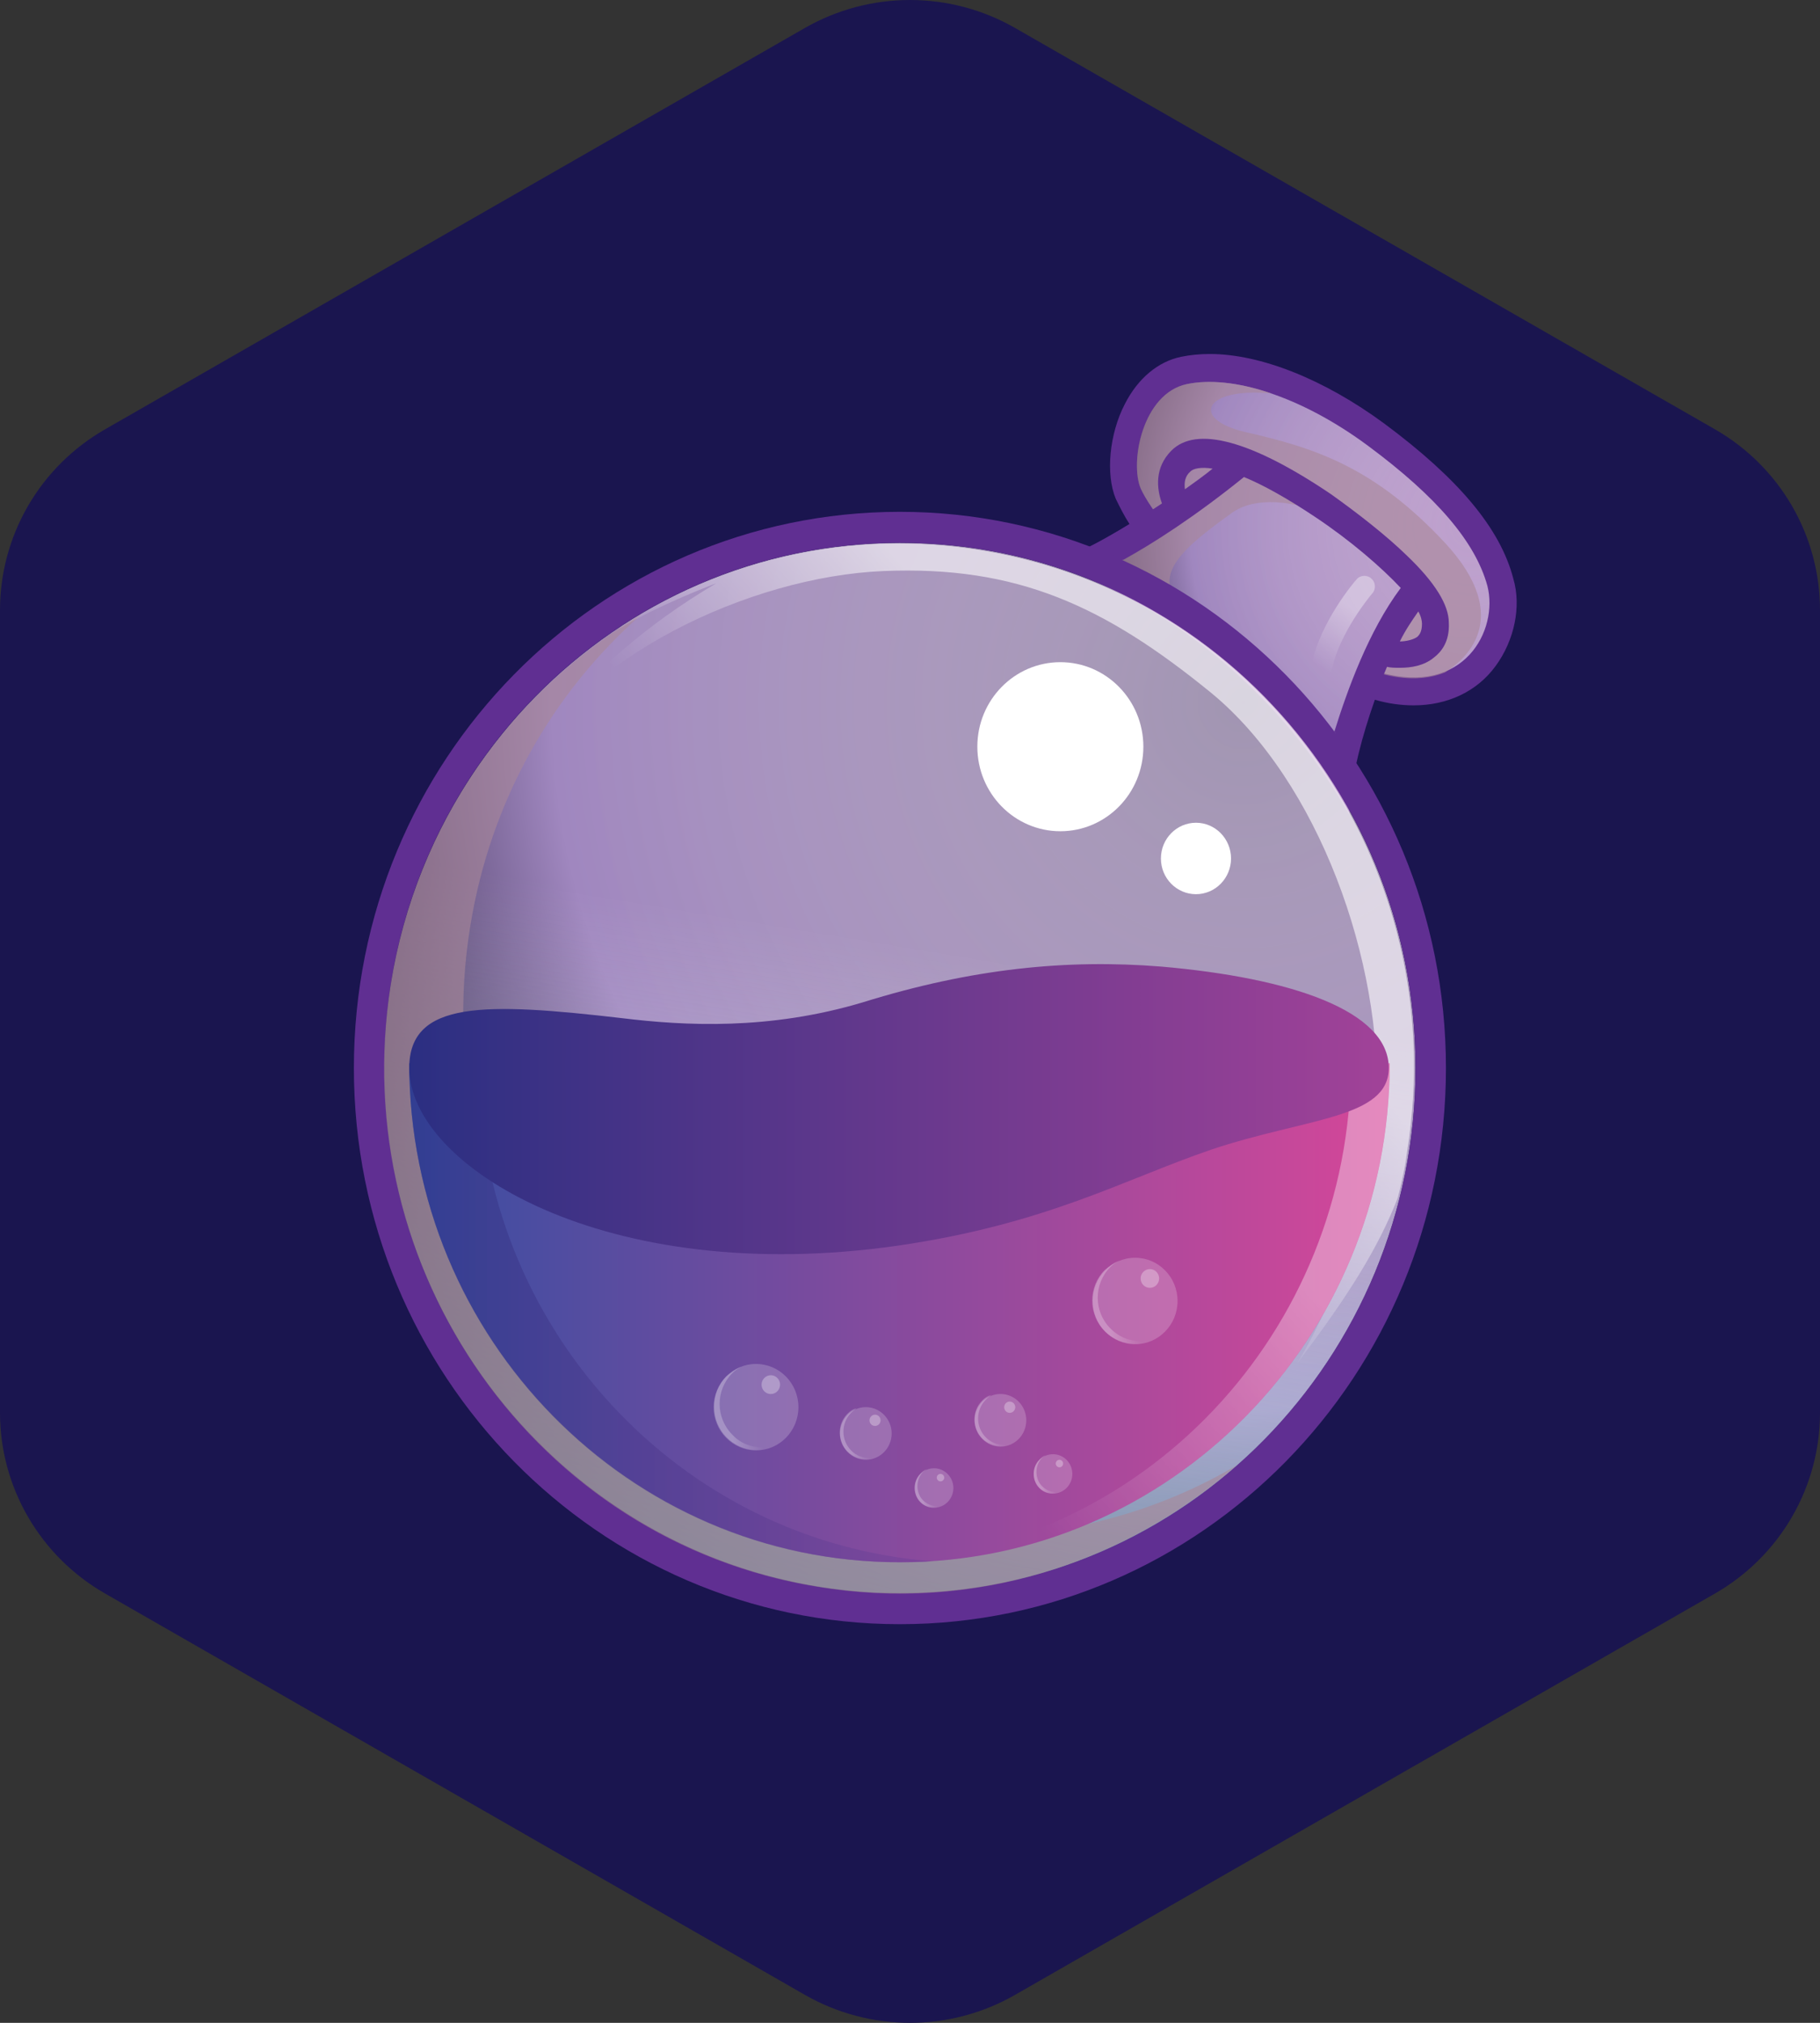 <svg width="36" height="40" viewBox="0 0 36 40" fill="none" xmlns="http://www.w3.org/2000/svg">
<rect x="0" y="0" width="36" height="40" fill="#333333" stroke="none"/>
<path fill-rule="evenodd" clip-rule="evenodd" d="M20.078 0.553L33.922 8.489C34.553 8.851 35.078 9.372 35.443 9.999C35.808 10.627 36 11.339 36 12.063V27.937C36 28.661 35.808 29.373 35.443 30C35.078 30.628 34.553 31.149 33.922 31.511L20.078 39.447C19.447 39.809 18.73 40 18 40C17.27 40 16.553 39.809 15.921 39.447L2.079 31.511C1.447 31.149 0.922 30.628 0.557 30C0.192 29.373 1.85372e-05 28.661 0 27.937V12.063C1.85372e-05 11.339 0.192 10.627 0.557 9.999C0.922 9.372 1.447 8.851 2.079 8.489L15.921 0.553C16.553 0.191 17.27 0 18 0C18.73 0 19.447 0.191 20.078 0.553Z" fill="#1A154F"/>
<path d="M29.933 11.44C29.678 10.455 28.857 9.471 27.379 8.374C26.193 7.501 24.934 7 23.931 7C23.73 7 23.548 7.018 23.365 7.055C22.909 7.148 22.508 7.482 22.252 7.985C21.941 8.579 21.869 9.378 22.069 9.861C22.142 10.01 22.233 10.196 22.342 10.363C21.376 10.957 20.828 11.124 20.755 11.143C23.273 11.998 25.37 13.782 26.685 16.104L26.703 15.88C26.757 15.268 26.94 14.561 27.195 13.837C27.45 13.911 27.705 13.948 27.962 13.948C28.637 13.948 29.22 13.67 29.585 13.168C29.952 12.666 30.098 11.997 29.933 11.44Z" fill="#602F92"/>
<path d="M27.306 13.299C28.965 13.763 29.641 12.463 29.422 11.589C29.184 10.716 28.418 9.824 27.069 8.822C25.718 7.818 24.35 7.41 23.475 7.596C22.599 7.782 22.343 9.138 22.562 9.659C22.654 9.862 22.855 10.16 23.128 10.494C22.782 10.736 22.453 10.921 22.18 11.089C23.858 11.851 25.317 13.04 26.413 14.526C26.54 14.025 26.723 13.579 26.887 13.189C27.013 13.205 27.159 13.242 27.306 13.299Z" fill="url(#paint0_radial_535_12879)"/>
<path d="M17.8 31.504C23.433 31.504 27.999 26.855 27.999 21.119C27.999 15.383 23.433 10.734 17.8 10.734C12.168 10.734 7.602 15.384 7.602 21.12C7.602 26.856 12.168 31.504 17.8 31.504Z" fill="url(#paint1_radial_535_12879)"/>
<path opacity="0.6" d="M28.583 10.735C27.197 9.249 26.029 8.858 24.625 8.542C23.529 8.282 23.822 7.65 25.154 7.781C24.515 7.558 23.913 7.502 23.475 7.595C22.599 7.781 22.344 9.137 22.563 9.657C22.654 9.861 22.855 10.159 23.128 10.493C22.636 10.828 22.216 11.069 21.87 11.255C22.033 11.329 22.234 11.422 22.471 11.552C23.091 11.887 23.767 12.444 23.767 12.444C22.745 11.552 22.964 11.144 24.368 10.141C24.806 9.825 25.609 9.862 26.357 10.252C27.104 10.642 27.98 11.627 27.98 11.627L27.141 13.261C27.195 13.28 27.251 13.298 27.305 13.318C27.834 13.466 28.253 13.429 28.582 13.298C28.966 13.056 29.97 12.239 28.583 10.735Z" fill="#A98798"/>
<path d="M24.606 9.433C24.97 9.582 25.445 9.842 26.028 10.232C26.722 10.696 27.323 11.217 27.707 11.626C27.068 12.481 26.649 13.651 26.394 14.468C26.522 14.654 26.667 14.84 26.796 15.025C26.924 14.561 27.143 13.873 27.435 13.186C27.508 13.205 27.599 13.205 27.69 13.205C27.909 13.205 28.164 13.168 28.365 13.001C28.511 12.889 28.676 12.686 28.658 12.314C28.658 11.961 28.384 11.515 27.819 10.977C27.417 10.587 26.87 10.159 26.323 9.769C24.753 8.71 23.659 8.413 23.167 8.914C22.838 9.248 22.875 9.657 22.984 9.955C22.4 10.345 21.908 10.624 21.58 10.81C21.799 10.884 22 10.977 22.219 11.07C22.799 10.752 23.639 10.214 24.606 9.433ZM28.054 12.091C28.108 12.183 28.127 12.277 28.127 12.332C28.127 12.499 28.073 12.555 28.036 12.592C27.962 12.647 27.817 12.684 27.689 12.684C27.799 12.461 27.926 12.276 28.054 12.091ZM23.548 9.322C23.602 9.267 23.749 9.229 23.986 9.267C23.803 9.415 23.621 9.545 23.438 9.675C23.42 9.545 23.438 9.415 23.548 9.322Z" fill="#602F92"/>
<path d="M17.8 10.121C11.835 10.121 7 15.044 7 21.119C7 27.194 11.835 32.117 17.8 32.117C23.766 32.117 28.601 27.194 28.601 21.119C28.601 15.045 23.748 10.121 17.8 10.121ZM17.8 31.505C12.163 31.505 7.602 26.86 7.602 21.119C7.602 15.378 12.163 10.733 17.8 10.733C23.438 10.733 27.999 15.378 27.999 21.119C27.998 26.86 23.42 31.505 17.8 31.505Z" fill="#602F92"/>
<path opacity="0.6" d="M17.8 31.504C23.433 31.504 27.999 26.855 27.999 21.119C27.999 15.383 23.433 10.734 17.8 10.734C12.168 10.734 7.602 15.384 7.602 21.12C7.602 26.856 12.168 31.504 17.8 31.504Z" fill="url(#paint2_linear_535_12879)"/>
<path opacity="0.6" d="M17.727 30.241C12.163 29.33 8.386 23.998 9.299 18.332C9.7 15.824 10.94 13.687 12.692 12.145C10.137 13.651 8.241 16.27 7.729 19.466C6.835 25.133 10.612 30.465 16.158 31.375C19.259 31.895 22.251 30.911 24.458 28.979C22.507 30.129 20.135 30.631 17.727 30.241Z" fill="#A98798"/>
<path opacity="0.6" d="M19.424 10.883C16.852 10.456 14.352 11.05 12.309 12.369C12.273 12.406 12.235 12.443 12.235 12.443C13.02 11.96 14.169 11.533 14.169 11.533C11.213 13.279 10.301 15.268 10.301 15.268C11.451 13.001 14.825 11.404 17.471 11.292C20.116 11.181 21.849 11.979 23.965 13.707C26.081 15.454 27.359 19.02 27.23 21.844C27.121 24.669 25.661 26.953 25.661 26.953C26.665 25.634 27.267 24.669 27.649 23.684C27.723 23.387 27.795 23.089 27.832 22.774C28.747 17.125 24.988 11.793 19.424 10.883Z" fill="url(#paint3_linear_535_12879)"/>
<path d="M27.488 21.027C27.488 26.47 23.145 30.892 17.801 30.892C12.456 30.892 8.095 26.47 8.095 21.027H27.488Z" fill="url(#paint4_linear_535_12879)"/>
<g opacity="0.6">
<path opacity="0.6" d="M26.721 21.027C26.721 26.339 22.598 30.687 17.416 30.892C17.544 30.892 17.672 30.892 17.799 30.892C23.144 30.892 27.487 26.47 27.487 21.027H26.721Z" fill="url(#paint5_linear_535_12879)"/>
</g>
<g opacity="0.7">
<path opacity="0.7" d="M9.464 21.027H8.095C8.095 26.47 12.438 30.892 17.782 30.892C18.02 30.892 18.239 30.892 18.458 30.873C13.44 30.501 9.464 26.228 9.464 21.027Z" fill="url(#paint6_linear_535_12879)"/>
</g>
<path d="M27.47 21.119C27.47 19.986 25.536 19.336 22.964 19.113C21.103 18.964 19.224 19.15 17.071 19.819C15.21 20.377 13.532 20.283 12.31 20.134C9.591 19.819 8.095 19.782 8.095 21.119C8.095 23.051 11.963 25.466 17.764 24.631C20.702 24.203 22.216 23.33 23.949 22.736C25.828 22.104 27.47 22.123 27.47 21.119Z" fill="url(#paint7_linear_535_12879)"/>
<path d="M20.974 16.437C21.881 16.437 22.616 15.689 22.616 14.765C22.616 13.842 21.88 13.094 20.974 13.094C20.068 13.094 19.332 13.842 19.332 14.765C19.332 15.689 20.068 16.437 20.974 16.437Z" fill="white"/>
<path d="M23.657 17.682C24.039 17.682 24.35 17.365 24.35 16.976C24.35 16.586 24.039 16.269 23.657 16.269C23.274 16.269 22.963 16.586 22.963 16.976C22.963 17.366 23.274 17.682 23.657 17.682Z" fill="white"/>
<g opacity="0.6">
<path opacity="0.6" d="M26.137 13.428C26.119 13.428 26.101 13.428 26.101 13.428C25.992 13.409 25.919 13.298 25.938 13.168C26.101 12.313 26.795 11.496 26.832 11.459C26.905 11.366 27.051 11.366 27.124 11.44C27.216 11.514 27.216 11.663 27.142 11.737C27.124 11.755 26.485 12.518 26.34 13.26C26.32 13.372 26.229 13.428 26.137 13.428Z" fill="url(#paint8_linear_535_12879)"/>
</g>
<path opacity="0.2" d="M17.126 28.866C17.408 28.866 17.637 28.633 17.637 28.346C17.637 28.058 17.407 27.825 17.126 27.825C16.844 27.825 16.616 28.058 16.616 28.346C16.616 28.633 16.844 28.866 17.126 28.866Z" fill="white"/>
<g opacity="0.4">
<path opacity="0.6" d="M16.834 28.681C16.633 28.477 16.633 28.143 16.834 27.938C16.87 27.901 16.907 27.882 16.943 27.845C16.87 27.864 16.816 27.901 16.761 27.957C16.56 28.161 16.56 28.495 16.761 28.7C16.924 28.867 17.18 28.904 17.381 28.793C17.199 28.867 16.98 28.83 16.834 28.681Z" fill="url(#paint9_linear_535_12879)"/>
</g>
<path opacity="0.3" d="M17.308 28.197C17.369 28.197 17.418 28.147 17.418 28.086C17.418 28.024 17.369 27.974 17.308 27.974C17.248 27.974 17.199 28.024 17.199 28.086C17.199 28.148 17.247 28.197 17.308 28.197Z" fill="white"/>
<path opacity="0.2" d="M19.79 28.606C20.072 28.606 20.3 28.373 20.3 28.085C20.3 27.798 20.071 27.565 19.79 27.565C19.507 27.565 19.279 27.798 19.279 28.085C19.279 28.373 19.508 28.606 19.79 28.606Z" fill="white"/>
<g opacity="0.4">
<path opacity="0.6" d="M19.498 28.421C19.297 28.217 19.297 27.883 19.498 27.678C19.534 27.64 19.571 27.622 19.608 27.585C19.534 27.604 19.48 27.64 19.425 27.697C19.224 27.901 19.224 28.235 19.425 28.44C19.588 28.607 19.845 28.644 20.044 28.533C19.863 28.607 19.644 28.57 19.498 28.421Z" fill="url(#paint10_linear_535_12879)"/>
</g>
<path opacity="0.3" d="M19.972 27.938C20.033 27.938 20.082 27.888 20.082 27.826C20.082 27.765 20.033 27.715 19.972 27.715C19.912 27.715 19.863 27.765 19.863 27.826C19.863 27.888 19.912 27.938 19.972 27.938Z" fill="white"/>
<path opacity="0.2" d="M18.476 29.814C18.688 29.814 18.858 29.639 18.858 29.424C18.858 29.209 18.686 29.034 18.476 29.034C18.264 29.034 18.093 29.209 18.093 29.424C18.093 29.639 18.264 29.814 18.476 29.814Z" fill="white"/>
<g opacity="0.4">
<path opacity="0.6" d="M18.256 29.666C18.111 29.517 18.111 29.257 18.256 29.108C18.274 29.089 18.311 29.071 18.33 29.052C18.275 29.071 18.238 29.108 18.202 29.144C18.056 29.293 18.056 29.553 18.202 29.702C18.33 29.832 18.512 29.851 18.676 29.758C18.53 29.815 18.366 29.777 18.256 29.666Z" fill="url(#paint11_linear_535_12879)"/>
</g>
<path opacity="0.3" d="M18.603 29.293C18.643 29.293 18.677 29.26 18.677 29.219C18.677 29.178 18.643 29.145 18.603 29.145C18.563 29.145 18.53 29.178 18.53 29.219C18.53 29.26 18.563 29.293 18.603 29.293Z" fill="white"/>
<path opacity="0.2" d="M20.829 29.535C21.041 29.535 21.211 29.36 21.211 29.145C21.211 28.93 21.04 28.756 20.829 28.756C20.618 28.756 20.446 28.93 20.446 29.145C20.446 29.36 20.618 29.535 20.829 29.535Z" fill="white"/>
<g opacity="0.4">
<path opacity="0.6" d="M20.611 29.387C20.465 29.238 20.465 28.978 20.611 28.829C20.629 28.81 20.665 28.792 20.684 28.774C20.63 28.793 20.593 28.829 20.556 28.866C20.411 29.015 20.411 29.275 20.556 29.424C20.684 29.553 20.867 29.572 21.031 29.479C20.884 29.535 20.72 29.498 20.611 29.387Z" fill="url(#paint12_linear_535_12879)"/>
</g>
<path opacity="0.3" d="M20.956 29.015C20.996 29.015 21.029 28.982 21.029 28.941C21.029 28.899 20.996 28.866 20.956 28.866C20.916 28.866 20.883 28.899 20.883 28.941C20.884 28.982 20.916 29.015 20.956 29.015Z" fill="white"/>
<path opacity="0.2" d="M14.954 28.68C15.417 28.68 15.793 28.298 15.793 27.826C15.793 27.353 15.417 26.971 14.954 26.971C14.491 26.971 14.115 27.353 14.115 27.826C14.115 28.298 14.491 28.68 14.954 28.68Z" fill="white"/>
<g opacity="0.4">
<path opacity="0.6" d="M14.481 28.365C14.152 28.03 14.152 27.492 14.481 27.157C14.535 27.102 14.59 27.065 14.664 27.028C14.554 27.065 14.463 27.139 14.371 27.213C14.043 27.548 14.043 28.087 14.371 28.421C14.645 28.699 15.065 28.756 15.393 28.551C15.083 28.68 14.718 28.625 14.481 28.365Z" fill="url(#paint13_linear_535_12879)"/>
</g>
<path opacity="0.3" d="M15.247 27.566C15.347 27.566 15.43 27.483 15.43 27.38C15.43 27.278 15.348 27.194 15.247 27.194C15.146 27.194 15.064 27.278 15.064 27.38C15.064 27.483 15.145 27.566 15.247 27.566Z" fill="white"/>
<path opacity="0.2" d="M22.453 26.581C22.916 26.581 23.292 26.198 23.292 25.726C23.292 25.254 22.916 24.871 22.453 24.871C21.989 24.871 21.614 25.254 21.614 25.726C21.614 26.198 21.988 26.581 22.453 26.581Z" fill="white"/>
<g opacity="0.4">
<path opacity="0.6" d="M21.96 26.265C21.631 25.93 21.631 25.392 21.96 25.057C22.014 25.001 22.069 24.965 22.143 24.928C22.033 24.965 21.942 25.039 21.85 25.114C21.522 25.448 21.522 25.987 21.85 26.321C22.124 26.599 22.544 26.656 22.872 26.451C22.562 26.581 22.215 26.525 21.96 26.265Z" fill="url(#paint14_linear_535_12879)"/>
</g>
<path opacity="0.3" d="M22.745 25.466C22.845 25.466 22.928 25.383 22.928 25.28C22.928 25.178 22.846 25.095 22.745 25.095C22.644 25.095 22.562 25.178 22.562 25.28C22.562 25.383 22.643 25.466 22.745 25.466Z" fill="white"/>
<defs>
<radialGradient id="paint0_radial_535_12879" cx="0" cy="0" r="1" gradientUnits="userSpaceOnUse" gradientTransform="translate(29.089 10.419) scale(8.154 8.303)">
<stop stop-color="#FBEAF3" stop-opacity="0.6"/>
<stop offset="0.681" stop-color="#A087BF"/>
<stop offset="1" stop-color="#17102E"/>
</radialGradient>
<radialGradient id="paint1_radial_535_12879" cx="0" cy="0" r="1" gradientUnits="userSpaceOnUse" gradientTransform="translate(24.552 13.959) scale(19.95 20.315)">
<stop stop-color="#FBEAF3" stop-opacity="0.6"/>
<stop offset="0.681" stop-color="#A087BF"/>
<stop offset="1" stop-color="#17102E"/>
</radialGradient>
<linearGradient id="paint2_linear_535_12879" x1="16.109" y1="31.362" x2="19.491" y2="10.876" gradientUnits="userSpaceOnUse">
<stop stop-color="#9AD9E5"/>
<stop offset="0.62" stop-color="white" stop-opacity="0"/>
</linearGradient>
<linearGradient id="paint3_linear_535_12879" x1="25.08" y1="14.17" x2="16.508" y2="21.894" gradientUnits="userSpaceOnUse">
<stop offset="0.289" stop-color="white"/>
<stop offset="0.78" stop-color="white" stop-opacity="0"/>
</linearGradient>
<linearGradient id="paint4_linear_535_12879" x1="8.095" y1="25.959" x2="27.488" y2="25.959" gradientUnits="userSpaceOnUse">
<stop stop-color="#384EA2"/>
<stop offset="0.995" stop-color="#D54799"/>
</linearGradient>
<linearGradient id="paint5_linear_535_12879" x1="28.454" y1="21.95" x2="17.725" y2="31.907" gradientUnits="userSpaceOnUse">
<stop offset="0.289" stop-color="white"/>
<stop offset="0.78" stop-color="white" stop-opacity="0"/>
</linearGradient>
<linearGradient id="paint6_linear_535_12879" x1="8.095" y1="25.959" x2="18.457" y2="25.959" gradientUnits="userSpaceOnUse">
<stop stop-color="#2B2F82"/>
<stop offset="0.995" stop-color="#72439A"/>
</linearGradient>
<linearGradient id="paint7_linear_535_12879" x1="8.116" y1="21.933" x2="27.47" y2="21.933" gradientUnits="userSpaceOnUse">
<stop stop-color="#2B2F82"/>
<stop offset="0.995" stop-color="#A14298"/>
</linearGradient>
<linearGradient id="paint8_linear_535_12879" x1="27.178" y1="11.384" x2="25.75" y2="13.663" gradientUnits="userSpaceOnUse">
<stop offset="0.289" stop-color="white"/>
<stop offset="0.78" stop-color="white" stop-opacity="0"/>
</linearGradient>
<linearGradient id="paint9_linear_535_12879" x1="16.61" y1="28.35" x2="17.382" y2="28.35" gradientUnits="userSpaceOnUse">
<stop offset="0.289" stop-color="white"/>
<stop offset="0.78" stop-color="white" stop-opacity="0"/>
</linearGradient>
<linearGradient id="paint10_linear_535_12879" x1="19.272" y1="28.09" x2="20.044" y2="28.09" gradientUnits="userSpaceOnUse">
<stop offset="0.289" stop-color="white"/>
<stop offset="0.78" stop-color="white" stop-opacity="0"/>
</linearGradient>
<linearGradient id="paint11_linear_535_12879" x1="18.09" y1="29.434" x2="18.669" y2="29.434" gradientUnits="userSpaceOnUse">
<stop offset="0.289" stop-color="white"/>
<stop offset="0.78" stop-color="white" stop-opacity="0"/>
</linearGradient>
<linearGradient id="paint12_linear_535_12879" x1="20.436" y1="29.156" x2="21.015" y2="29.156" gradientUnits="userSpaceOnUse">
<stop offset="0.289" stop-color="white"/>
<stop offset="0.78" stop-color="white" stop-opacity="0"/>
</linearGradient>
<linearGradient id="paint13_linear_535_12879" x1="14.116" y1="27.85" x2="15.377" y2="27.85" gradientUnits="userSpaceOnUse">
<stop offset="0.289" stop-color="white"/>
<stop offset="0.78" stop-color="white" stop-opacity="0"/>
</linearGradient>
<linearGradient id="paint14_linear_535_12879" x1="21.603" y1="25.751" x2="22.863" y2="25.751" gradientUnits="userSpaceOnUse">
<stop offset="0.289" stop-color="white"/>
<stop offset="0.78" stop-color="white" stop-opacity="0"/>
</linearGradient>
</defs>
</svg>
